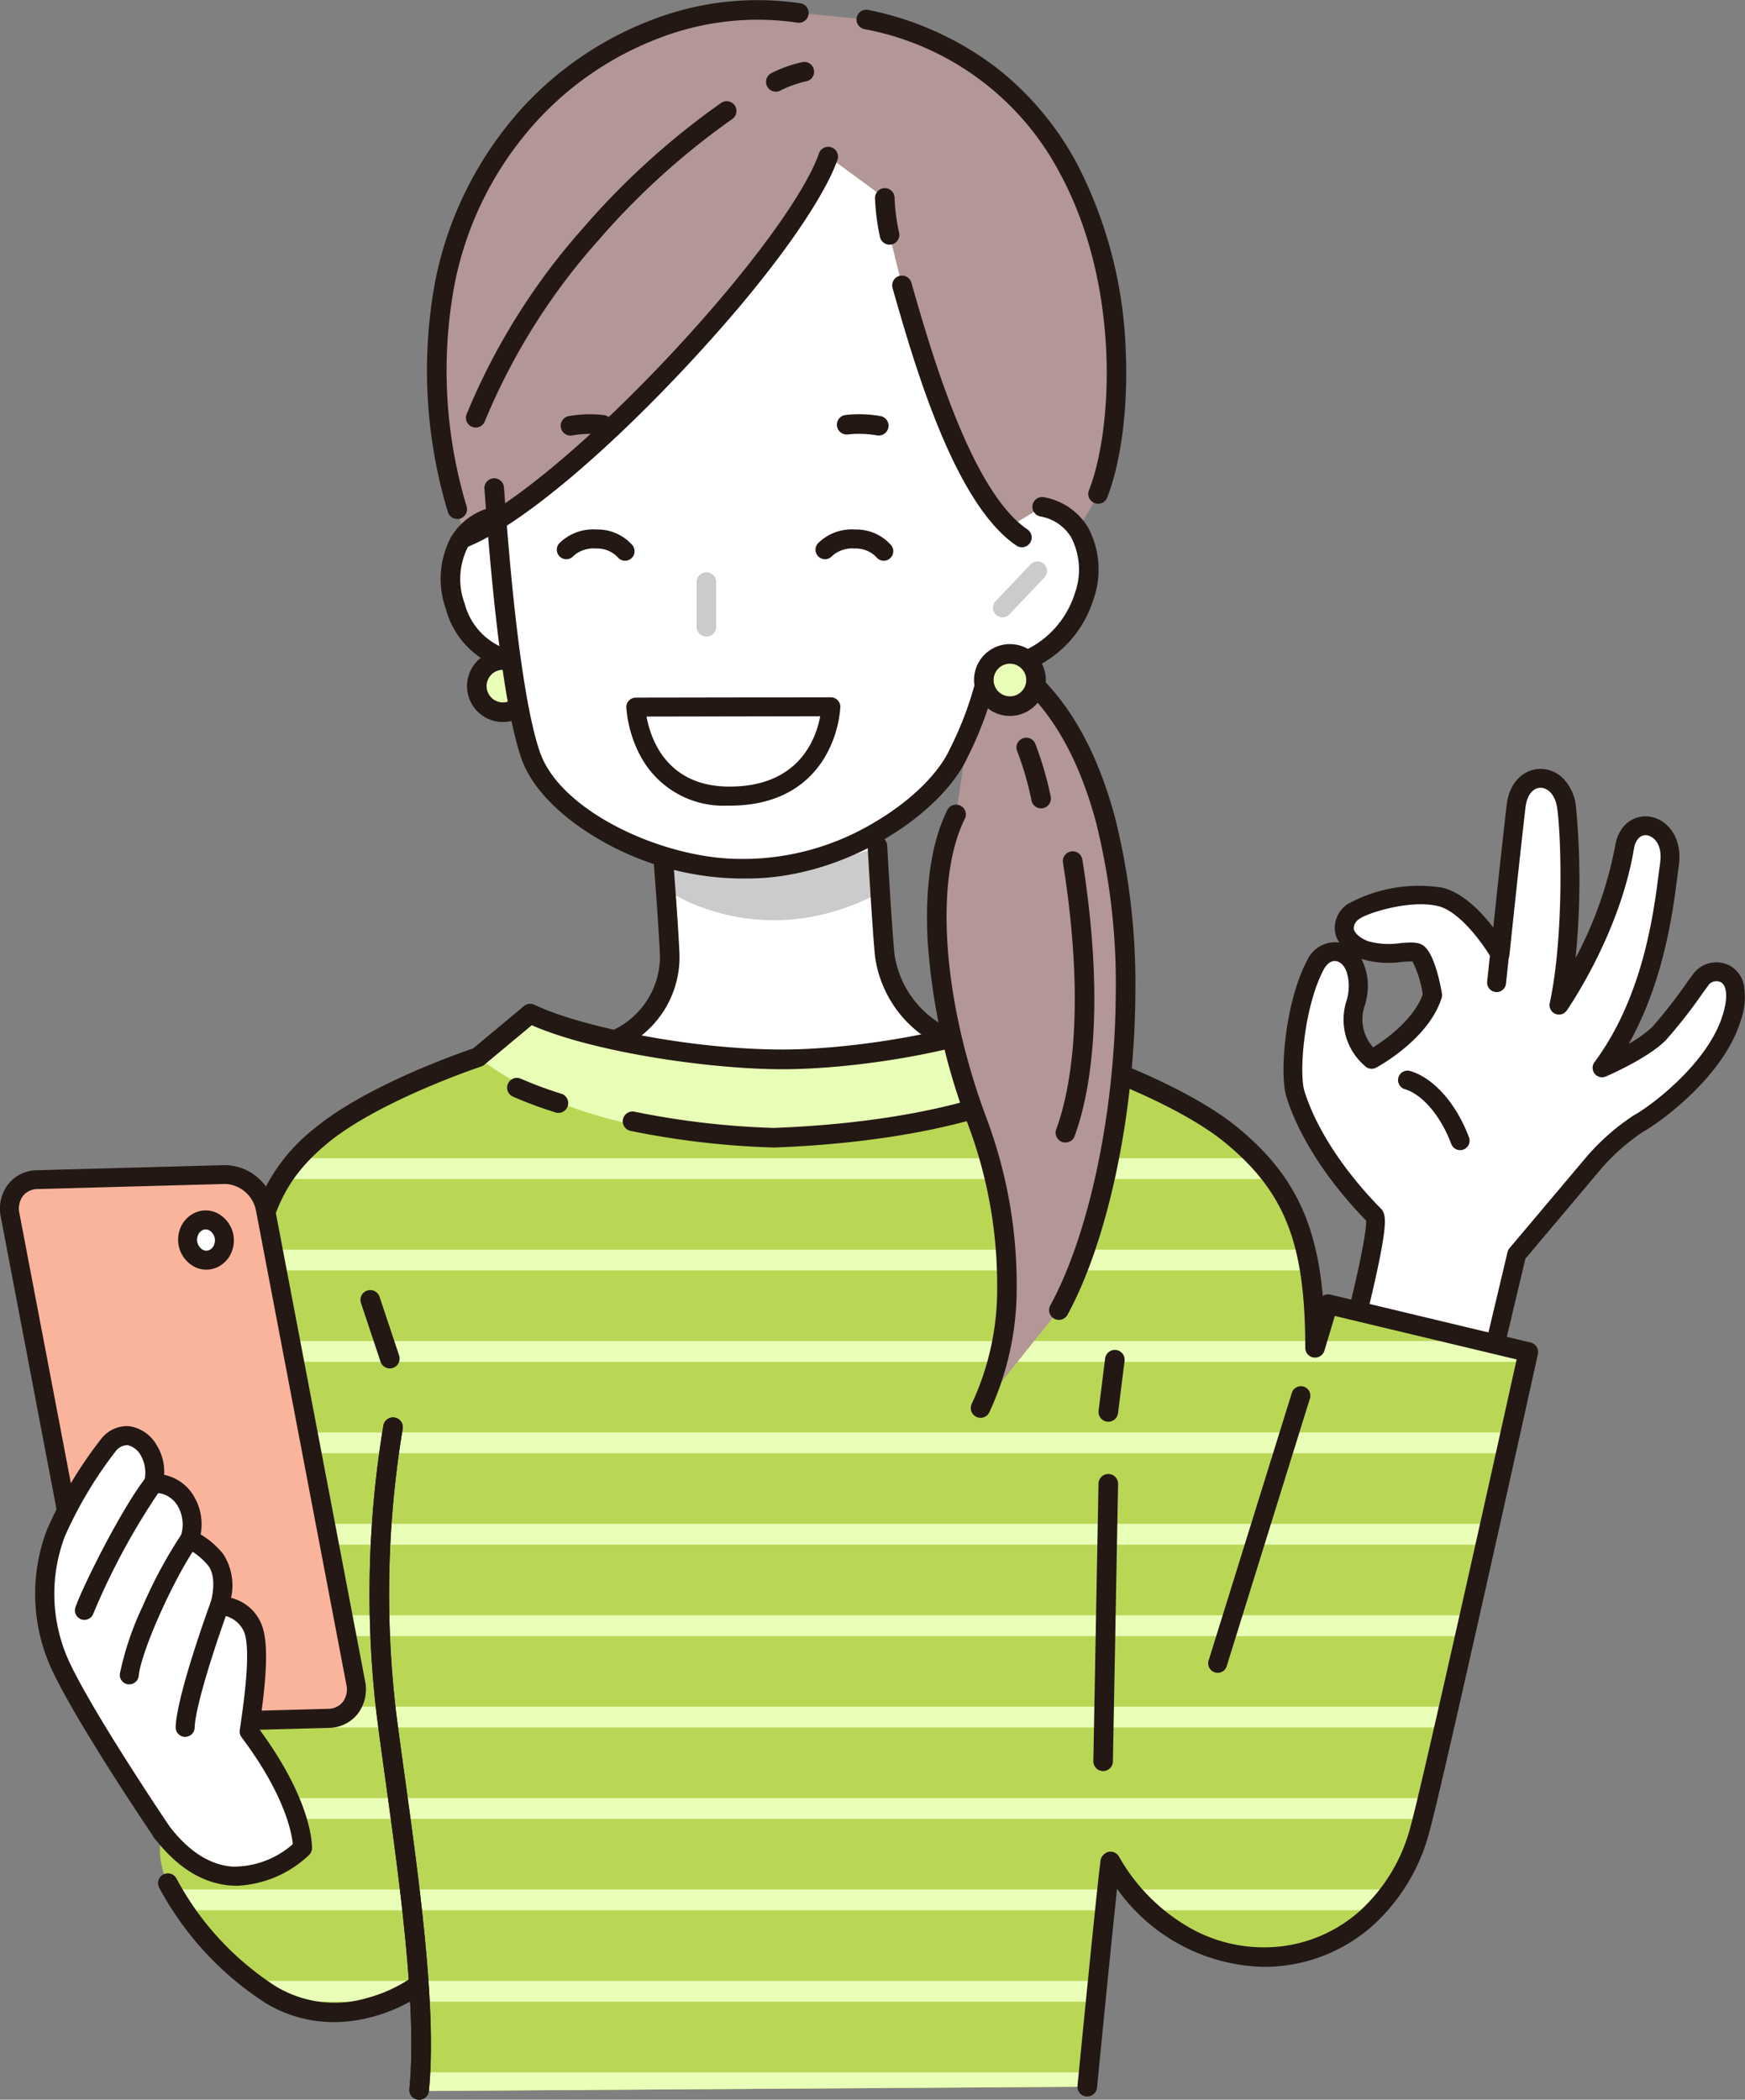 <svg xmlns="http://www.w3.org/2000/svg" xmlns:xlink="http://www.w3.org/1999/xlink" width="171.189" height="205.945" viewBox="0 0 171.189 205.945"><rect x="0" y="0" width="171.189" height="205.945" fill="#808080" stroke="none"/><defs><clipPath id="a"><rect width="171.189" height="205.945" fill="none"/></clipPath><clipPath id="b"><path d="M183.668,780.928c-7.045,0-19-1.708-24.763-4.483l-5.123,4.269s-10.124,3.346-15.37,7.685c-5.931,4.906-7.406,10.051-7.685,27.644l-7.94,40.7a7.4,7.4,0,0,0,.569,4.981,35.4,35.4,0,0,0,10.086,10.94c5.764,4.056,14.249-.8,14.249-.8v10.255l65.861-.429s2.174-22.285,2.281-22.1c8.112,13.875,26.043,11.954,30.313-2.989,1.263-4.422,10.673-46.963,10.673-46.963l-19.639-4.7-1.281,4.269c0-10.673-2.222-15.9-8.153-20.809-5.246-4.339-15.37-7.685-15.37-7.685l-.014,0-5.123-4.269c-5.764,2.775-16.529,4.483-23.574,4.483" transform="translate(-122.591 -776.445)" fill="none"/></clipPath></defs><g clip-path="url(#a)"><path d="M998.471,639.068c-2.612-2.6-6.224-7.1-7.735-11.886-.641-2.028-.107-8.752,1.939-12.634,1.406-2.668,4.785-1.242,4.142,2.978-.179,1.177-1.392,3.656,1.391,6.24,0,0,4.8-2.562,5.977-6.3,0,0-.534-3.2-1.387-4.056-.534-.534-3.309.427-5.324-.385-2.081-.838-2.614-2.532-1.069-3.747a13.676,13.676,0,0,1,8.556-1.444c2.277.564,4.506,3.392,5.84,5.6,0,0,1-9.551,1.582-14.531.431-3.665,4.457-3.6,4.953.168.445,3.375.622,13.03-.753,19.374,0,0,5.067-7.285,6.433-15.462.589-3.53,4.99-2.461,4.412,1.628-.466,3.3-1.223,12.72-6.617,19.986,0,0,3.9-1.668,5.586-3.352,1.229-1.228,3.656-4.726,4.2-5.433.936-1.208,4.472-1.1,2.922,3.912s-7.349,9.365-9.177,10.362a21.8,21.8,0,0,0-4.25,3.723l-7.655,9.077-3.686,15.516-13.029-5.423s3.542-13.122,2.746-13.914" transform="translate(-863.649 -519.86)" fill="#fff"/><path d="M1002.481,653.011a.928.928,0,0,1-.357-.071L989.1,647.517a.928.928,0,0,1-.539-1.1c1.5-5.552,2.929-11.847,2.834-13.168-1.562-1.579-6.019-6.44-7.812-12.11-.728-2.3-.106-9.344,2-13.346a3.032,3.032,0,0,1,3.182-1.812,2.7,2.7,0,0,1-.427-1.106,2.833,2.833,0,0,1,1.22-2.646,14.444,14.444,0,0,1,9.354-1.615c1.949.483,3.713,2.28,4.957,3.894.338-3.188.925-8.675,1.319-12.032.284-2.419,1.862-3.513,3.3-3.523h.021a3.167,3.167,0,0,1,2.268.992,4.658,4.658,0,0,1,1.206,2.686,77.284,77.284,0,0,1-.036,14.867,38.585,38.585,0,0,0,3.88-10.987c.381-2.277,2.037-3.086,3.416-2.873,1.664.257,3.222,2.02,2.831,4.784-.042.3-.086.644-.136,1.034-.449,3.515-1.316,10.3-4.771,16.459a11.735,11.735,0,0,0,2.3-1.646,49,49,0,0,0,3.416-4.378c.317-.437.568-.783.711-.968a2.848,2.848,0,0,1,3.444-.693,2.789,2.789,0,0,1,1.429,1.991,6.975,6.975,0,0,1-.331,3.458c-1.732,5.595-8.129,10.089-9.62,10.9a20.831,20.831,0,0,0-3.993,3.516l-7.5,8.9-3.635,15.3a.928.928,0,0,1-.9.714m-11.923-6.9,11.272,4.691,3.433-14.454a.933.933,0,0,1,.194-.384l7.656-9.077.015-.018a22.4,22.4,0,0,1,4.5-3.921c1.829-1,7.3-5.178,8.735-9.821.621-2.005.313-2.995-.181-3.252a1.006,1.006,0,0,0-1.12.183c-.125.161-.368.5-.675.92a49.617,49.617,0,0,1-3.606,4.6c-1.791,1.79-5.711,3.478-5.877,3.549a.928.928,0,0,1-1.11-1.407c4.759-6.41,5.8-14.578,6.3-18.5.051-.4.1-.755.14-1.059.253-1.789-.625-2.588-1.276-2.689s-1.146.415-1.3,1.344c-1.385,8.288-6.375,15.535-6.586,15.84a.928.928,0,0,1-1.669-.727c1.327-6.123,1.187-15.66.74-19.056-.188-1.427-.955-2.064-1.635-2.064h-.008c-.758.005-1.335.745-1.469,1.883-.578,4.917-1.571,14.424-1.581,14.519a.928.928,0,0,1-1.718.384c-1.331-2.2-3.414-4.72-5.269-5.179-2.732-.677-7.012.685-7.759,1.272a1.108,1.108,0,0,0-.53.924c.049.348.436.855,1.372,1.232a7.5,7.5,0,0,0,3.182.2c1.113-.086,1.917-.148,2.452.386.987.987,1.51,3.74,1.647,4.56a.927.927,0,0,1-.03.431c-1.273,4.051-6.216,6.726-6.426,6.838a.928.928,0,0,1-1.069-.139,5.98,5.98,0,0,1-1.8-6.522c.052-.215.1-.4.119-.538.207-1.36-.086-2.9-1.048-3.219-.494-.163-1,.141-1.355.814-1.931,3.663-2.434,10.154-1.875,11.921,1.728,5.466,6.181,10.19,7.5,11.508h0c.463.461.5,1.267.168,3.316-.2,1.207-.532,2.824-.993,4.806-.553,2.375-1.159,4.722-1.47,5.9m.986-12.71h0Zm-.611-25.805a5.726,5.726,0,0,1,.53,3.746c-.033.218-.09.452-.151.7a4.116,4.116,0,0,0,.778,4.231c1.219-.764,3.972-2.711,4.867-5.2a11.007,11.007,0,0,0-1-3.222,9.448,9.448,0,0,0-1.081.047,9.18,9.18,0,0,1-3.94-.3" transform="translate(-857.377 -513.538)" fill="#231814"/><path d="M1077.171,827.84a.929.929,0,0,1-.869-.6c-1.035-2.749-2.825-4.862-4.561-5.383a.928.928,0,1,1,.534-1.778c2.306.692,4.515,3.185,5.765,6.507a.929.929,0,0,1-.869,1.256" transform="translate(-933.927 -715.031)" fill="#231814"/><path d="M1140.246,721.161a.966.966,0,0,1-.1-.005.928.928,0,0,1-.825-1.021l.406-3.83a.928.928,0,0,1,1.846.2l-.406,3.83a.929.929,0,0,1-.922.831" transform="translate(-993.426 -623.857)" fill="#231814"/><path d="M393.772,648.084s.662,8.4.729,10.8a8.893,8.893,0,0,1-4.874,7.983c-3.254,1.684-12.542,4.89-12.542,4.89s4.009,29.3,28.889,29.3,28.787-29.3,28.787-29.3-9.721-3.206-13.2-4.89a10.547,10.547,0,0,1-5.953-7.983c-.256-2.393-.729-10.8-.729-10.8Z" transform="translate(-328.799 -565.096)" fill="#fff"/><path d="M507.4,648.084l.285,4.212s9.207,6.686,21.149.3l-.3-4.391s-6.63,2.3-10.821,2.3-10.316-2.415-10.316-2.415" transform="translate(-442.427 -565.096)" fill="#cbcbcb"/><path d="M685.551,666.175a.96.96,0,0,1-.3-.049c-.4-.132-9.821-3.245-13.32-4.937a11.469,11.469,0,0,1-6.49-8.745c-.255-2.39-.714-10.5-.733-10.845a.96.96,0,0,1,1.918-.108c0,.084.475,8.408.726,10.749a9.644,9.644,0,0,0,5.417,7.22c3.385,1.637,12.989,4.81,13.085,4.842a.961.961,0,0,1-.3,1.873" transform="translate(-579.589 -558.557)" fill="#231814"/><path d="M370.543,666.175a.961.961,0,0,1-.313-1.868c.092-.032,9.259-3.2,12.414-4.835a7.985,7.985,0,0,0,4.356-7.1c-.066-2.342-.72-10.665-.727-10.749a.96.96,0,0,1,1.915-.151c.027.344.664,8.456.732,10.846a9.811,9.811,0,0,1-5.393,8.863c-3.278,1.7-12.288,4.813-12.67,4.944a.962.962,0,0,1-.313.053" transform="translate(-322.257 -558.557)" fill="#231814"/><path d="M235.9,809.212c0-10.673-2.222-15.9-8.153-20.809-5.246-4.339-15.37-7.685-15.37-7.685l-.014,0-5.123-4.269c-5.764,2.775-16.529,4.483-23.574,4.483s-19-1.708-24.762-4.483l-5.123,4.269s-10.124,3.346-15.37,7.685c-5.931,4.906-7.406,10.051-7.685,27.644l-7.94,40.7a7.406,7.406,0,0,0,.569,4.981,35.4,35.4,0,0,0,10.086,10.94c5.764,4.056,14.249-.8,14.249-.8V882.12l65.861-.429s2.174-22.285,2.281-22.1c8.112,13.876,26.043,11.954,30.313-2.989,1.263-4.421,10.674-46.963,10.674-46.963l-19.639-4.7Z" transform="translate(-106.893 -677.02)" fill="#b9d755"/></g><g transform="translate(15.698 99.424)"><g clip-path="url(#b)"><path d="M228.293,889.211H84.527a1.02,1.02,0,0,1,0-2.04H228.293a1.02,1.02,0,0,1,0,2.04" transform="translate(-88.512 -872.992)" fill="#e9feb6"/><path d="M228.293,959.229H84.527a1.02,1.02,0,0,1,0-2.04H228.293a1.02,1.02,0,0,1,0,2.04" transform="translate(-88.512 -934.045)" fill="#e9feb6"/><path d="M228.293,1029.245H84.527a1.02,1.02,0,0,1,0-2.04H228.293a1.02,1.02,0,0,1,0,2.04" transform="translate(-88.512 -995.095)" fill="#e9feb6"/><path d="M228.293,1099.262H84.527a1.02,1.02,0,0,1,0-2.04H228.293a1.02,1.02,0,1,1,0,2.04" transform="translate(-88.512 -1056.146)" fill="#e9feb6"/><path d="M228.293,1169.278H84.527a1.02,1.02,0,0,1,0-2.04H228.293a1.02,1.02,0,1,1,0,2.04" transform="translate(-88.512 -1117.197)" fill="#e9feb6"/><path d="M228.293,1239.3H84.527a1.02,1.02,0,0,1,0-2.04H228.293a1.02,1.02,0,0,1,0,2.04" transform="translate(-88.512 -1178.249)" fill="#e9feb6"/><path d="M228.293,1309.313H84.527a1.02,1.02,0,0,1,0-2.04H228.293a1.02,1.02,0,1,1,0,2.04" transform="translate(-88.512 -1239.3)" fill="#e9feb6"/><path d="M228.293,1379.329H84.527a1.02,1.02,0,0,1,0-2.04H228.293a1.02,1.02,0,1,1,0,2.04" transform="translate(-88.512 -1300.35)" fill="#e9feb6"/><path d="M228.293,1449.346H84.527a1.02,1.02,0,0,1,0-2.04H228.293a1.02,1.02,0,0,1,0,2.04" transform="translate(-88.512 -1361.402)" fill="#e9feb6"/><path d="M228.293,1519.363H84.527a1.02,1.02,0,0,1,0-2.04H228.293a1.02,1.02,0,1,1,0,2.04" transform="translate(-88.512 -1422.453)" fill="#e9feb6"/><path d="M228.293,1589.38H84.527a1.02,1.02,0,0,1,0-2.04H228.293a1.02,1.02,0,0,1,0,2.04" transform="translate(-88.512 -1483.504)" fill="#e9feb6"/></g></g><g clip-path="url(#a)"><path d="M365.3,508.108a2.562,2.562,0,1,1,2.562,2.562,2.562,2.562,0,0,1-2.562-2.562" transform="translate(-318.522 -440.81)" fill="#e9feb6"/><path d="M361.321,505.089a3.522,3.522,0,1,1,3.522-3.522,3.526,3.526,0,0,1-3.522,3.522m0-5.123a1.6,1.6,0,1,0,1.6,1.6,1.6,1.6,0,0,0-1.6-1.6" transform="translate(-311.983 -434.27)" fill="#231814"/><path d="M428.5,108.916c0,7.868-1.259,19.416-3.621,26.128-1.9,5.388-12.174,11.675-21.354,11.675h-.8c-9.18,0-18.6-5.687-20.5-11.075-2.362-6.712-3.594-18.389-3.594-26.257,0-11.491,5.662-38.838,22.426-38.838S428.5,79.828,428.5,108.916" transform="translate(-330.151 -61.516)" fill="#fff"/><path d="M372.894,21.9c-3.2,9.179-25.4,33.088-35.649,37.357l-.747-2.775c-9.179-32.874,14.729-51.66,33.515-48.671l6.618.64C399.044,11.016,404.02,43.959,400,53.71c-1.494,3.629-5.6,8.806-5.6,8.806-7.685-4.963-12.182-20.659-14.274-27.98l-1.218-4.955a20.511,20.511,0,0,1-.465-3.621Z" transform="translate(-291.642 -6.543)" fill="#b39696"/><path d="M351.076,409.536a7.423,7.423,0,0,1-5.388-5.289c-1.4-4.59.5-8.149,4.091-8.848l2.672.015,1.494,13.449Z" transform="translate(-301.02 -344.769)" fill="#fff"/><path d="M755.25,402.366a7.424,7.424,0,0,0,5.388-5.289c1.4-4.59-.5-8.149-4.091-8.848l-4.661,2.855-1.494,11.954Z" transform="translate(-654.304 -338.517)" fill="#fff"/><path d="M424.759,780.714l-5.123-4.269c-5.764,2.775-16.529,4.483-23.574,4.483s-19-1.708-24.762-4.483l-5.123,4.269c4.8,3.789,12.328,6.511,18.892,7.151s31.511,1.388,39.691-7.151" transform="translate(-319.287 -677.021)" fill="#e9feb6"/><path d="M208.357,876.113c-.031,0-.063,0-.094,0a.961.961,0,0,1-.863-1.049c.005-.055.545-5.583,1.093-11.043.322-3.208.584-5.765.778-7.6.116-1.093.209-1.94.276-2.518.037-.312.067-.558.09-.726a1.083,1.083,0,0,1,.792-1.058.964.964,0,0,1,1.036.455,18.507,18.507,0,0,0,7.344,7.211,14.773,14.773,0,0,0,8.665,1.592,14.14,14.14,0,0,0,7.588-3.431,16.918,16.918,0,0,0,4.964-8.14c1.138-3.983,9.074-39.751,10.455-45.985l-17.838-4.266-1.02,3.4a.96.96,0,0,1-1.88-.276c0-10.178-1.969-15.243-7.8-20.069-4.969-4.11-14.668-7.382-15.048-7.509h0a.966.966,0,0,1-.337-.182l-4.656-3.88c-6.057,2.708-16.526,4.316-23.426,4.316-7.326,0-18.732-1.724-24.613-4.317l-4.658,3.881a.964.964,0,0,1-.313.174c-.1.033-10.015,3.341-15.059,7.513-5.693,4.709-7.064,9.74-7.337,26.919a.956.956,0,0,1-.018.169l-7.939,40.7a.96.96,0,1,1-1.885-.368L124.57,809.4c.151-9.383.661-14.815,1.757-18.738a17.59,17.59,0,0,1,6.275-9.546c5-4.139,14.086-7.317,15.506-7.8l4.985-4.154a.961.961,0,0,1,1.031-.128c4.4,2.119,15.234,4.388,24.346,4.388,6.754,0,17.528-1.678,23.157-4.388a.961.961,0,0,1,1.032.128l4.984,4.153c1.367.463,10.5,3.648,15.521,7.8,5.2,4.3,7.622,8.916,8.3,16.475a.957.957,0,0,1,.748-.129l19.639,4.7a.96.96,0,0,1,.714,1.141c-.385,1.738-9.431,42.621-10.688,47.02a18.828,18.828,0,0,1-5.542,9.055,16.053,16.053,0,0,1-8.615,3.894,16.326,16.326,0,0,1-2.041.128,18.137,18.137,0,0,1-14.4-7.661c-.46,4.274-1.342,13.145-1.962,19.5a.961.961,0,0,1-.955.867" transform="translate(-101.694 -670.482)" fill="#231814"/><path d="M491.9,832.453h-.023a81.947,81.947,0,0,1-14.04-1.63.96.96,0,1,1,.381-1.883,80.019,80.019,0,0,0,13.675,1.592c10.2-.387,18.878-2.056,25.112-4.826a.96.96,0,0,1,.78,1.755c-6.461,2.871-15.4,4.6-25.849,4.992H491.9" transform="translate(-415.974 -719.901)" fill="#231814"/><path d="M279.036,995.846a.961.961,0,0,1-.911-.657l-1.921-5.764a.96.96,0,0,1,1.822-.608l1.921,5.764a.961.961,0,0,1-.911,1.264" transform="translate(-240.792 -861.627)" fill="#231814"/><path d="M288,1152.609c-.032,0-.064,0-.1,0a.96.96,0,0,1-.86-1.051c.774-7.74-.953-20.224-2.341-30.254-.313-2.265-.609-4.4-.858-6.352a100.948,100.948,0,0,1,.651-28.484.96.96,0,0,1,1.885.368,98.892,98.892,0,0,0-.631,27.873c.248,1.938.543,4.072.855,6.332,1.4,10.132,3.146,22.741,2.35,30.709a.961.961,0,0,1-.954.865" transform="translate(-246.875 -946.664)" fill="#231814"/><path d="M842.571,1041.051a.961.961,0,0,1-.954-1.08l.64-5.123a.96.96,0,0,1,1.906.238l-.64,5.123a.961.961,0,0,1-.952.841" transform="translate(-733.841 -901.602)" fill="#231814"/><path d="M838.6,1158.167h-.018a.96.96,0,0,1-.942-.978l.508-27.217a.96.96,0,1,1,1.92.036l-.508,27.217a.96.96,0,0,1-.96.943" transform="translate(-730.381 -984.456)" fill="#231814"/><path d="M393.551,829.058a.956.956,0,0,1-.289-.045,40.043,40.043,0,0,1-4.179-1.552.96.96,0,0,1,.78-1.755,38.17,38.17,0,0,0,3.976,1.476.961.961,0,0,1-.289,1.876" transform="translate(-338.763 -719.901)" fill="#231814"/><path d="M287.958,1152.609c-.032,0-.064,0-.1,0a.96.96,0,0,1-.86-1.051c.774-7.74-.953-20.224-2.341-30.255-.313-2.265-.609-4.4-.858-6.352a100.95,100.95,0,0,1,.65-28.484.96.96,0,0,1,1.885.368,98.889,98.889,0,0,0-.63,27.873c.247,1.938.543,4.072.855,6.332,1.4,10.132,3.147,22.741,2.35,30.709a.961.961,0,0,1-.955.865" transform="translate(-246.837 -946.664)" fill="#231814"/><path d="M344.546,403.956a.972.972,0,0,1-.167-.014,8.343,8.343,0,0,1-6.142-5.955,8.763,8.763,0,0,1,.517-7.113,6.357,6.357,0,0,1,4.31-2.957.96.96,0,0,1,.367,1.886,4.4,4.4,0,0,0-3.031,2.061,6.9,6.9,0,0,0-.325,5.564,6.443,6.443,0,0,0,4.641,4.623.961.961,0,0,1-.17,1.906" transform="translate(-294.489 -338.228)" fill="#231814"/><path d="M430.549,319.353a.96.96,0,0,1-.166-1.906,11.854,11.854,0,0,1,3.468-.1.96.96,0,1,1-.316,1.895,10.17,10.17,0,0,0-2.819.1.961.961,0,0,1-.168.015" transform="translate(-374.58 -276.633)" fill="#231814"/><path d="M780.527,397.673a.96.96,0,0,1-.343-1.858,9.213,9.213,0,0,0,4.974-5.557,6.9,6.9,0,0,0-.325-5.564,4.4,4.4,0,0,0-3.031-2.061.96.96,0,1,1,.367-1.886,6.357,6.357,0,0,1,4.31,2.957,8.763,8.763,0,0,1,.517,7.113,11,11,0,0,1-6.127,6.792.961.961,0,0,1-.342.063" transform="translate(-679.742 -331.977)" fill="#231814"/><path d="M645.264,319.353a.961.961,0,0,1-.168-.015,10.174,10.174,0,0,0-2.818-.1.96.96,0,0,1-.316-1.895,11.86,11.86,0,0,1,3.468.1.96.96,0,0,1-.166,1.906" transform="translate(-559.058 -276.633)" fill="#231814"/><path d="M534.636,444.675a.96.96,0,0,1-.96-.96v-4.391a.96.96,0,0,1,1.921,0v4.391a.96.96,0,0,1-.96.96" transform="translate(-465.338 -382.231)" fill="#cbcbcb"/><path d="M722,597.375c2.989-5.977,4.056-16.224-.427-28.391s-4.963-23.855-1.975-29.832l.933-6.352L722,527.571s3.415,3.2,5.55-.854c12.595,13.022,9.82,46.963,2.135,61.052Z" transform="translate(-625.806 -459.271)" fill="#b39696"/><path d="M396.984,405.6h-.8a28.052,28.052,0,0,1-13.449-3.64c-4.045-2.267-6.944-5.211-7.953-8.077-1.793-5.1-2.939-16.783-3.584-25.689-.03-.414-.05-.689-.06-.8a.96.96,0,1,1,1.912-.178c.011.12.031.39.063.836,1.154,15.924,2.53,22.488,3.481,25.191,2.068,5.876,12.228,10.434,19.59,10.434h.8a25.074,25.074,0,0,0,12.385-3.569c3.506-2.051,6.271-4.729,7.4-7.163a33.626,33.626,0,0,0,2.948-8.4.96.96,0,1,1,1.895.316,35.324,35.324,0,0,1-3.1,8.89c-2.59,5.6-12.066,11.846-21.525,11.846" transform="translate(-323.612 -319.433)" fill="#231814"/><path d="M349.591,151.729a.961.961,0,0,1-.37-1.847c4.529-1.887,12.245-8.252,20.137-16.61,7.646-8.1,13.523-16.017,14.974-20.177a.96.96,0,0,1,1.813.633c-1.22,3.5-5.9,10.815-15.391,20.863-8.188,8.671-15.962,15.051-20.8,17.065a.957.957,0,0,1-.369.074" transform="translate(-303.988 -98.051)" fill="#231814"/><path d="M357.925,109.522a.961.961,0,0,1-.892-1.316,64.335,64.335,0,0,1,11.45-18.28A74.882,74.882,0,0,1,382,77.68a.96.96,0,1,1,1.089,1.582,72.912,72.912,0,0,0-13.159,11.925,62.427,62.427,0,0,0-11.115,17.729.961.961,0,0,1-.893.606" transform="translate(-311.255 -67.585)" fill="#231814"/><path d="M587.829,50.35a.961.961,0,0,1-.414-1.828,12.5,12.5,0,0,1,3.039-1.073.96.96,0,1,1,.338,1.891,10.833,10.833,0,0,0-2.55.916.957.957,0,0,1-.412.093" transform="translate(-511.718 -41.36)" fill="#231814"/><path d="M696.242,237.748a.956.956,0,0,1-.537-.165c-6.118-4.135-10.043-17.875-12.151-25.257a.96.96,0,1,1,1.847-.528c1.9,6.637,5.842,20.449,11.38,24.193a.961.961,0,0,1-.539,1.756" transform="translate(-595.992 -184.07)" fill="#231814"/><path d="M671.8,149.669a.961.961,0,0,1-.941-.774,21.41,21.41,0,0,1-.483-3.808.96.96,0,0,1,1.921,0,18.758,18.758,0,0,0,.447,3.435.961.961,0,0,1-.756,1.129.978.978,0,0,1-.187.018" transform="translate(-584.535 -125.671)" fill="#231814"/><path d="M679.9,55.881a.961.961,0,0,1-.894-1.311c2.36-6.032,3.1-20.069-2.816-31.042a27.314,27.314,0,0,0-19.224-14.2.96.96,0,0,1,.4-1.879A30.683,30.683,0,0,1,670.043,13.2a29.752,29.752,0,0,1,7.839,9.419,43.113,43.113,0,0,1,4.735,18.292c.239,5.469-.442,10.837-1.821,14.362a.961.961,0,0,1-.895.611" transform="translate(-572.178 -6.473)" fill="#231814"/><path d="M329.941,50.9a.961.961,0,0,1-.924-.7,47.987,47.987,0,0,1-1.205-22.78,35.649,35.649,0,0,1,8.181-16.471,33.3,33.3,0,0,1,13-8.98A28.721,28.721,0,0,1,363.608.322a.96.96,0,1,1-.3,1.9,26.8,26.8,0,0,0-13.637,1.546,31.372,31.372,0,0,0-12.243,8.461,33.267,33.267,0,0,0-7.734,15.585,46.1,46.1,0,0,0,1.175,21.872.961.961,0,0,1-.926,1.219" transform="translate(-285.086 0)" fill="#231814"/><path d="M753.728,503.439A2.562,2.562,0,1,1,756.29,506a2.562,2.562,0,0,1-2.562-2.562" transform="translate(-657.213 -436.739)" fill="#e9feb6"/><path d="M749.75,500.421a3.522,3.522,0,1,1,3.522-3.522,3.526,3.526,0,0,1-3.522,3.522m0-5.123a1.6,1.6,0,1,0,1.6,1.6,1.6,1.6,0,0,0-1.6-1.6" transform="translate(-650.673 -430.2)" fill="#231814"/><path d="M715.455,676.465a.961.961,0,0,1-.858-1.39,26.478,26.478,0,0,0,2.487-11.461,44.717,44.717,0,0,0-2.956-16.169,62.257,62.257,0,0,1-3.847-17.513c-.32-5.413.342-9.936,1.914-13.081a.96.96,0,0,1,1.718.859c-2.994,5.988-2.184,17.67,2.017,29.071A46.62,46.62,0,0,1,719,663.647a28.8,28.8,0,0,1-2.69,12.288.96.96,0,0,1-.86.531" transform="translate(-619.26 -537.4)" fill="#231814"/><path d="M790.165,582.189a.961.961,0,0,1-.842-1.421c3.823-7.008,6.343-18.969,6.42-30.473a65.123,65.123,0,0,0-1.912-16.821c-1.44-5.417-3.623-9.667-6.49-12.631a.96.96,0,1,1,1.381-1.335c3.1,3.2,5.44,7.735,6.966,13.473a67.046,67.046,0,0,1,1.977,17.327c-.08,11.8-2.692,24.114-6.655,31.38a.96.96,0,0,1-.844.5" transform="translate(-686.286 -452.73)" fill="#231814"/><path d="M809.7,680.657a.961.961,0,0,1-.9-1.293c1.255-3.407,3.011-11.336.663-26.156a.96.96,0,1,1,1.9-.3c2.416,15.251.562,23.538-.758,27.121a.961.961,0,0,1-.9.629" transform="translate(-705.181 -568.596)" fill="#231814"/><path d="M781.15,571.99a.961.961,0,0,1-.935-.746,30.794,30.794,0,0,0-1.394-4.827.96.96,0,0,1,1.749-.795,32.521,32.521,0,0,1,1.518,5.193.961.961,0,0,1-.937,1.175" transform="translate(-679.017 -492.703)" fill="#231814"/><path d="M28.389,899.67l-18.4.5a2.783,2.783,0,0,0-2.661,3.488l8.876,46.544a4.134,4.134,0,0,0,3.971,3.311l18.4-.5a2.783,2.783,0,0,0,2.661-3.488L32.36,902.981a4.134,4.134,0,0,0-3.971-3.311" transform="translate(-6.338 -784.466)" fill="#fab49c"/><path d="M13.752,948.1a5.047,5.047,0,0,1-4.8-4.067L.08,897.491a3.955,3.955,0,0,1,.738-3.241A3.662,3.662,0,0,1,3.631,892.9l18.395-.5h0l.116,0a5.047,5.047,0,0,1,4.8,4.067L35.814,943a3.956,3.956,0,0,1-.738,3.241,3.663,3.663,0,0,1-2.813,1.354l-18.395.5-.116,0m8.325-53.847-18.4.5a1.829,1.829,0,0,0-1.411.658,2.074,2.074,0,0,0-.36,1.722l8.876,46.545a3.215,3.215,0,0,0,3.031,2.553l18.394-.5a1.828,1.828,0,0,0,1.411-.658,2.073,2.073,0,0,0,.36-1.722l-8.876-46.545a3.228,3.228,0,0,0-2.968-2.554h-.062" transform="translate(0 -778.12)" fill="#231814"/><path d="M144.924,938.242a2.064,2.064,0,0,1-1.054-2.557,1.73,1.73,0,0,1,2.32-1.109,2.064,2.064,0,0,1,1.054,2.557,1.73,1.73,0,0,1-2.32,1.109" transform="translate(-125.346 -814.782)" fill="#fff"/><path d="M139.26,932.961a2.612,2.612,0,0,1-1.032-.215,3.013,3.013,0,0,1-1.568-3.718,2.8,2.8,0,0,1,1.491-1.653,2.573,2.573,0,0,1,2.077-.008,3.013,3.013,0,0,1,1.568,3.718,2.8,2.8,0,0,1-1.491,1.653,2.576,2.576,0,0,1-1.045.223m-.062-3.944a.725.725,0,0,0-.292.063.916.916,0,0,0-.483.557,1.136,1.136,0,0,0,.541,1.4h0a.719.719,0,0,0,.588,0,.916.916,0,0,0,.483-.557,1.136,1.136,0,0,0-.541-1.4.745.745,0,0,0-.3-.063" transform="translate(-119.019 -808.429)" fill="#231814"/><path d="M59.46,1140.068s-7.088,7.134-13.776-1.547c0,0-7.468-11.011-9.963-16.348a16.821,16.821,0,0,1-.454-13.017,40.881,40.881,0,0,1,5.18-8.661c1.39-1.5,2.964-.988,3.956.606a4.318,4.318,0,0,1,.427,3.193,3.466,3.466,0,0,1,3.18,1.743,4.559,4.559,0,0,1,.378,3.736,7.492,7.492,0,0,1,2.56,2.022c1.286,1.67.376,4.476.376,4.476a3.7,3.7,0,0,1,3.326,2.4c.636,1.908.169,5.976-.427,9.962,5.408,7.187,5.238,11.438,5.238,11.438" transform="translate(-29.788 -958.797)" fill="#fff"/><path d="M46.653,1137.411q-.257,0-.52-.016c-2.785-.175-5.334-1.74-7.577-4.651l-.033-.046c-.307-.452-7.539-11.134-10.036-16.476A17.673,17.673,0,0,1,28,1102.506a41.379,41.379,0,0,1,5.377-8.99,3.2,3.2,0,0,1,2.706-1.18,3.733,3.733,0,0,1,2.725,1.926,4.937,4.937,0,0,1,.694,2.841,4.419,4.419,0,0,1,2.916,2.1,5.358,5.358,0,0,1,.664,3.749,8.156,8.156,0,0,1,2.219,1.929,5.647,5.647,0,0,1,.764,4.294,4.328,4.328,0,0,1,3.083,2.852c.685,2.055.259,6-.332,10.01,5.307,7.181,5.2,11.537,5.19,11.721a.932.932,0,0,1-.27.62,10.958,10.958,0,0,1-7.078,3.033m-6.6-5.783c1.892,2.447,3.973,3.761,6.186,3.906a8.772,8.772,0,0,0,5.881-2.206c-.114-1.137-.811-4.878-5.029-10.483a.933.933,0,0,1-.177-.7c.525-3.511,1.052-7.767.465-9.529a2.751,2.751,0,0,0-2.465-1.759.928.928,0,0,1-.863-1.219c.208-.652.574-2.579-.228-3.62a6.6,6.6,0,0,0-2.2-1.741.934.934,0,0,1-.488-1.184,3.592,3.592,0,0,0-.3-2.915,2.549,2.549,0,0,0-2.291-1.3.92.92,0,0,1-.813-.326.93.93,0,0,1-.177-.862,3.409,3.409,0,0,0-.324-2.44,1.991,1.991,0,0,0-1.32-1.056,1.459,1.459,0,0,0-1.162.592,40.2,40.2,0,0,0-4.982,8.331,15.9,15.9,0,0,0,.417,12.318c2.381,5.092,9.489,15.626,9.875,16.2m13.021,2.093h0Zm0,0h0Z" transform="translate(-23.399 -952.45)" fill="#231814"/><path d="M135.49,1236.326h-.029a.932.932,0,0,1-.9-.96c.1-3.115,3.293-11.872,3.429-12.243a.932.932,0,1,1,1.75.641c-.9,2.45-3.245,9.322-3.316,11.659a.932.932,0,0,1-.931.9" transform="translate(-117.327 -1065.967)" fill="#231814"/><path d="M92.7,1186.923c-.03,0-.061,0-.092,0a.932.932,0,0,1-.836-1.019,29.163,29.163,0,0,1,2.245-6.646,45.621,45.621,0,0,1,3.837-7.1.932.932,0,1,1,1.523,1.075c-2.29,3.243-5.514,10.448-5.75,12.849a.932.932,0,0,1-.926.841" transform="translate(-80.017 -1021.718)" fill="#231814"/><path d="M58.323,1143.292a.932.932,0,0,1-.881-1.236c.662-1.919,4.456-9.6,6.908-12.724a.932.932,0,0,1,1.466,1.151,67.749,67.749,0,0,0-6.612,12.18.933.933,0,0,1-.881.628" transform="translate(-50.042 -984.409)" fill="#231814"/><path d="M761.66,435.384a.937.937,0,0,1-.679-1.582l3.451-3.629a.937.937,0,0,1,1.357,1.291l-3.451,3.629a.934.934,0,0,1-.679.291" transform="translate(-663.312 -374.836)" fill="#cbcbcb"/><path d="M926.557,1089.877a.929.929,0,0,1-.887-1.2l8.165-26.257a.928.928,0,1,1,1.773.552l-8.165,26.257a.929.929,0,0,1-.886.653" transform="translate(-807.101 -925.804)" fill="#231814"/><path d="M490,544.737h-.211a9.232,9.232,0,0,1-8.567-4.894,12,12,0,0,1-1.371-4.73.932.932,0,0,1,.93-.97l19.134-.03h0a.932.932,0,0,1,.931.961,11.223,11.223,0,0,1-1.5,4.87c-1.293,2.2-3.964,4.795-9.352,4.795M481.836,536c.375,2.089,1.9,6.793,7.979,6.868,7.016.085,8.666-4.769,9.055-6.9Z" transform="translate(-418.407 -465.718)" fill="#231814"/><path d="M433.321,408.631a.931.931,0,0,1-.738-.362,2.787,2.787,0,0,0-2.1-.838,2.987,2.987,0,0,0-2.217.718.932.932,0,1,1-1.41-1.219,4.7,4.7,0,0,1,3.678-1.362,4.529,4.529,0,0,1,3.524,1.562.932.932,0,0,1-.737,1.5" transform="translate(-371.998 -353.632)" fill="#231814"/><path d="M631.516,408.631a.93.93,0,0,1-.738-.362,2.787,2.787,0,0,0-2.1-.838,2.987,2.987,0,0,0-2.217.718.932.932,0,1,1-1.41-1.219,4.7,4.7,0,0,1,3.678-1.362,4.529,4.529,0,0,1,3.524,1.562.932.932,0,0,1-.737,1.5" transform="translate(-544.814 -353.632)" fill="#231814"/><path d="M138.329,1449.528a12.9,12.9,0,0,1-6.7-1.867,30.722,30.722,0,0,1-10.451-11.335.96.96,0,0,1,1.718-.859,28.585,28.585,0,0,0,9.722,10.546,11.176,11.176,0,0,0,9.012,1.136,14.344,14.344,0,0,0,4.179-1.891.96.96,0,0,1,1.128,1.554,16,16,0,0,1-4.73,2.17,14.44,14.44,0,0,1-3.876.545" transform="translate(-105.571 -1251.192)" fill="#231814"/></g></svg>